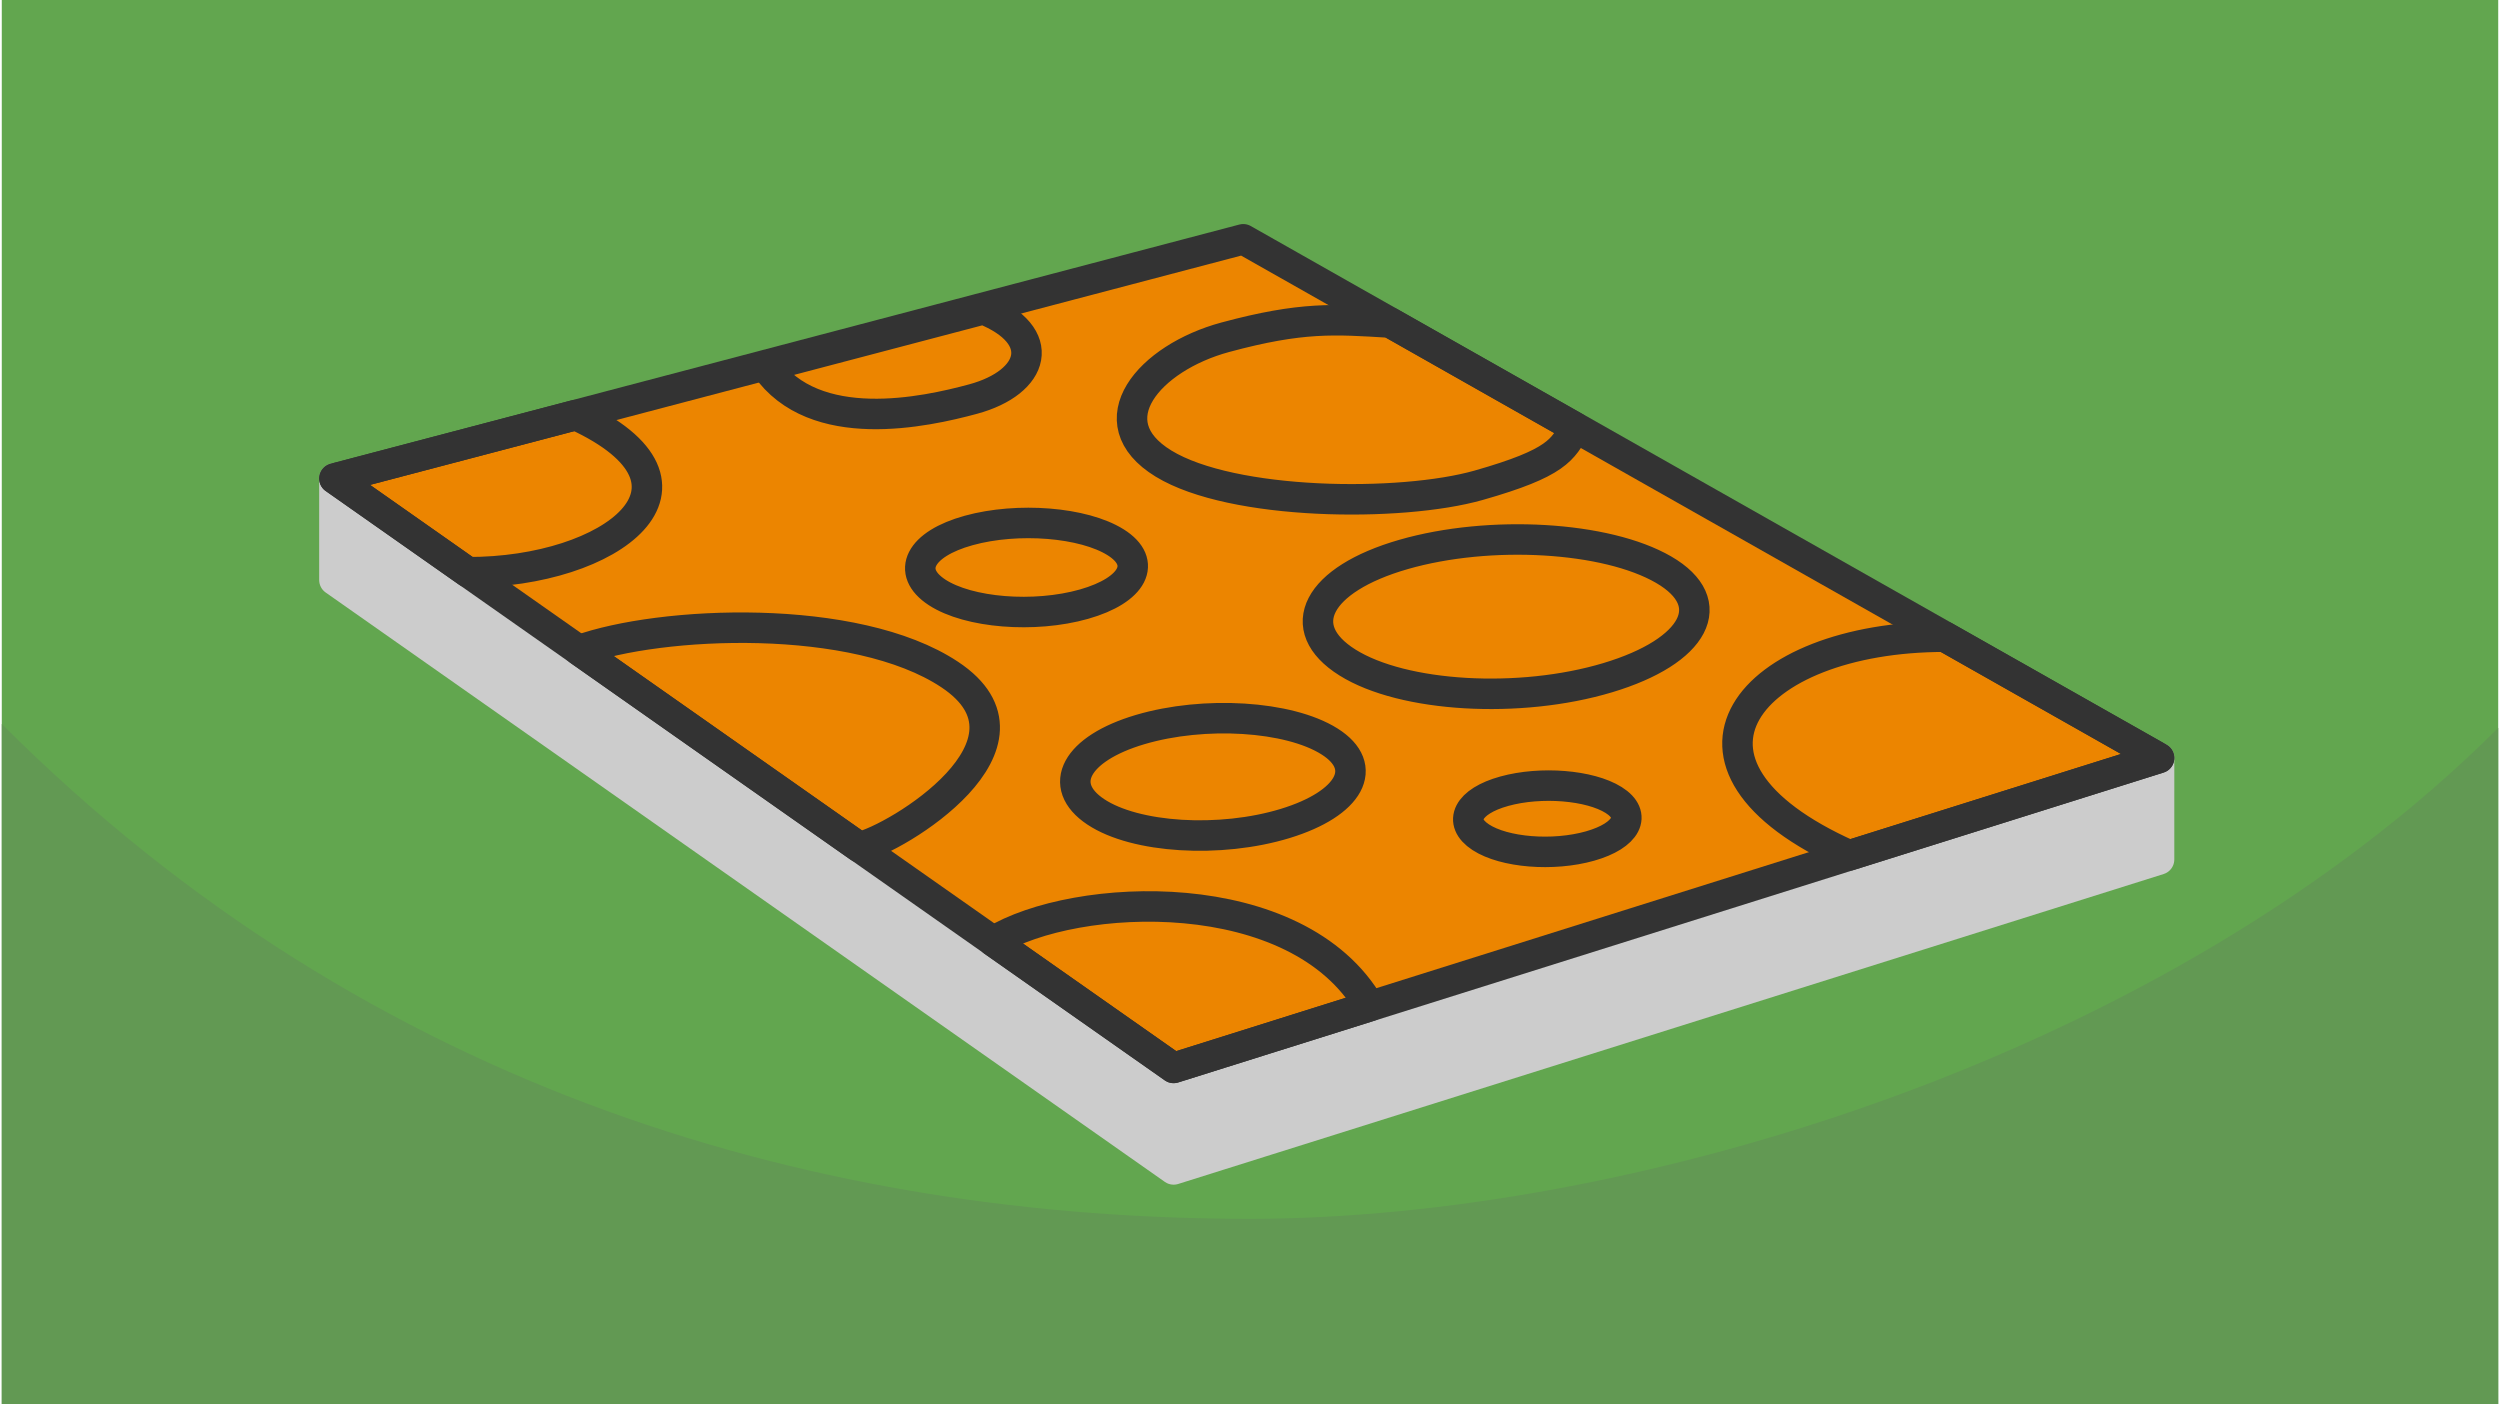 <?xml version="1.0" encoding="UTF-8"?>
<svg xmlns="http://www.w3.org/2000/svg" width="470" height="264" viewBox="0 0 188.803 106.202" shape-rendering="geometricPrecision" image-rendering="optimizeQuality" fill-rule="evenodd" xmlns:v="https://vecta.io/nano"><path d="M188.803 0H0v106.202h188.803z" fill="#62a64f"/><path d="M188.803 55.045c-24.999 24.999-65.834 37.132-94.401 37.132-31.969 0-66.254-9.276-94.402-37.424v51.449h188.803V55.045z" fill="#629953"/><g stroke-width="2.306" stroke-linejoin="round" stroke-miterlimit="2.613"><path d="M163.152 65.002l-74.527 23.44-63.468-44.576v-7.677l41.555 6.365L93.888 35.4l27.386 15.511 41.879 6.414z" stroke="#ccc" fill="#ccc"/><g stroke="#333"><path d="M163.153 57.325l-74.527 23.44-63.469-44.576 68.732-18.092z" fill="#ec8500"/><path d="M43.4 31.389c11.458 5.279 2.716 11.913-8.155 11.888l-10.088-7.088 18.243-4.8zm30.836-7.997c4.972 1.986 3.906 5.522-.788 6.793-3.593.972-11.988 2.831-15.66-2.463l16.448-4.33zm18.304 2.112c5.782-1.56 8.239-1.366 12.448-1.109l14.006 7.934c-.925 1.679-1.366 2.682-7.286 4.368s-18.65 1.538-23.846-1.636-1.104-7.996 4.678-9.557zM73.133 40.117c3.712-1.025 8.687-.624 11.108.896s1.346 3.619-2.401 4.681-8.728.661-11.108-.896-1.311-3.657 2.401-4.681zm73.805 8.036l16.215 9.174-11.716 3.685-11.702 3.679c-15.516-6.918-7.676-16.538 7.203-16.538zm-60.849 7.024c4.85-1.437 11.248-1.037 14.318.892s1.572 4.708-3.347 6.21-11.336 1.112-14.33-.885-1.491-4.78 3.359-6.217zm19.921-13.244c6.538-1.882 15.339-1.364 19.674 1.15s2.426 6.174-4.237 8.172-15.47 1.483-19.673-1.15-2.302-6.29 4.236-8.172zm-2.554 34.164l-14.835 4.668-13.634-9.569c6.202-3.795 23.011-4.552 28.469 4.901zM71.684 51.01c7.89 5.228-4.057 12.452-6.839 13.06L43.648 49.18c6.16-2.225 20.909-2.891 28.036 1.83zm41.955 8.827c2.761-.762 6.462-.464 8.263.666s1.001 2.692-1.786 3.482-6.492.492-8.263-.666-.975-2.72 1.786-3.482z" fill="none"/></g></g></svg>